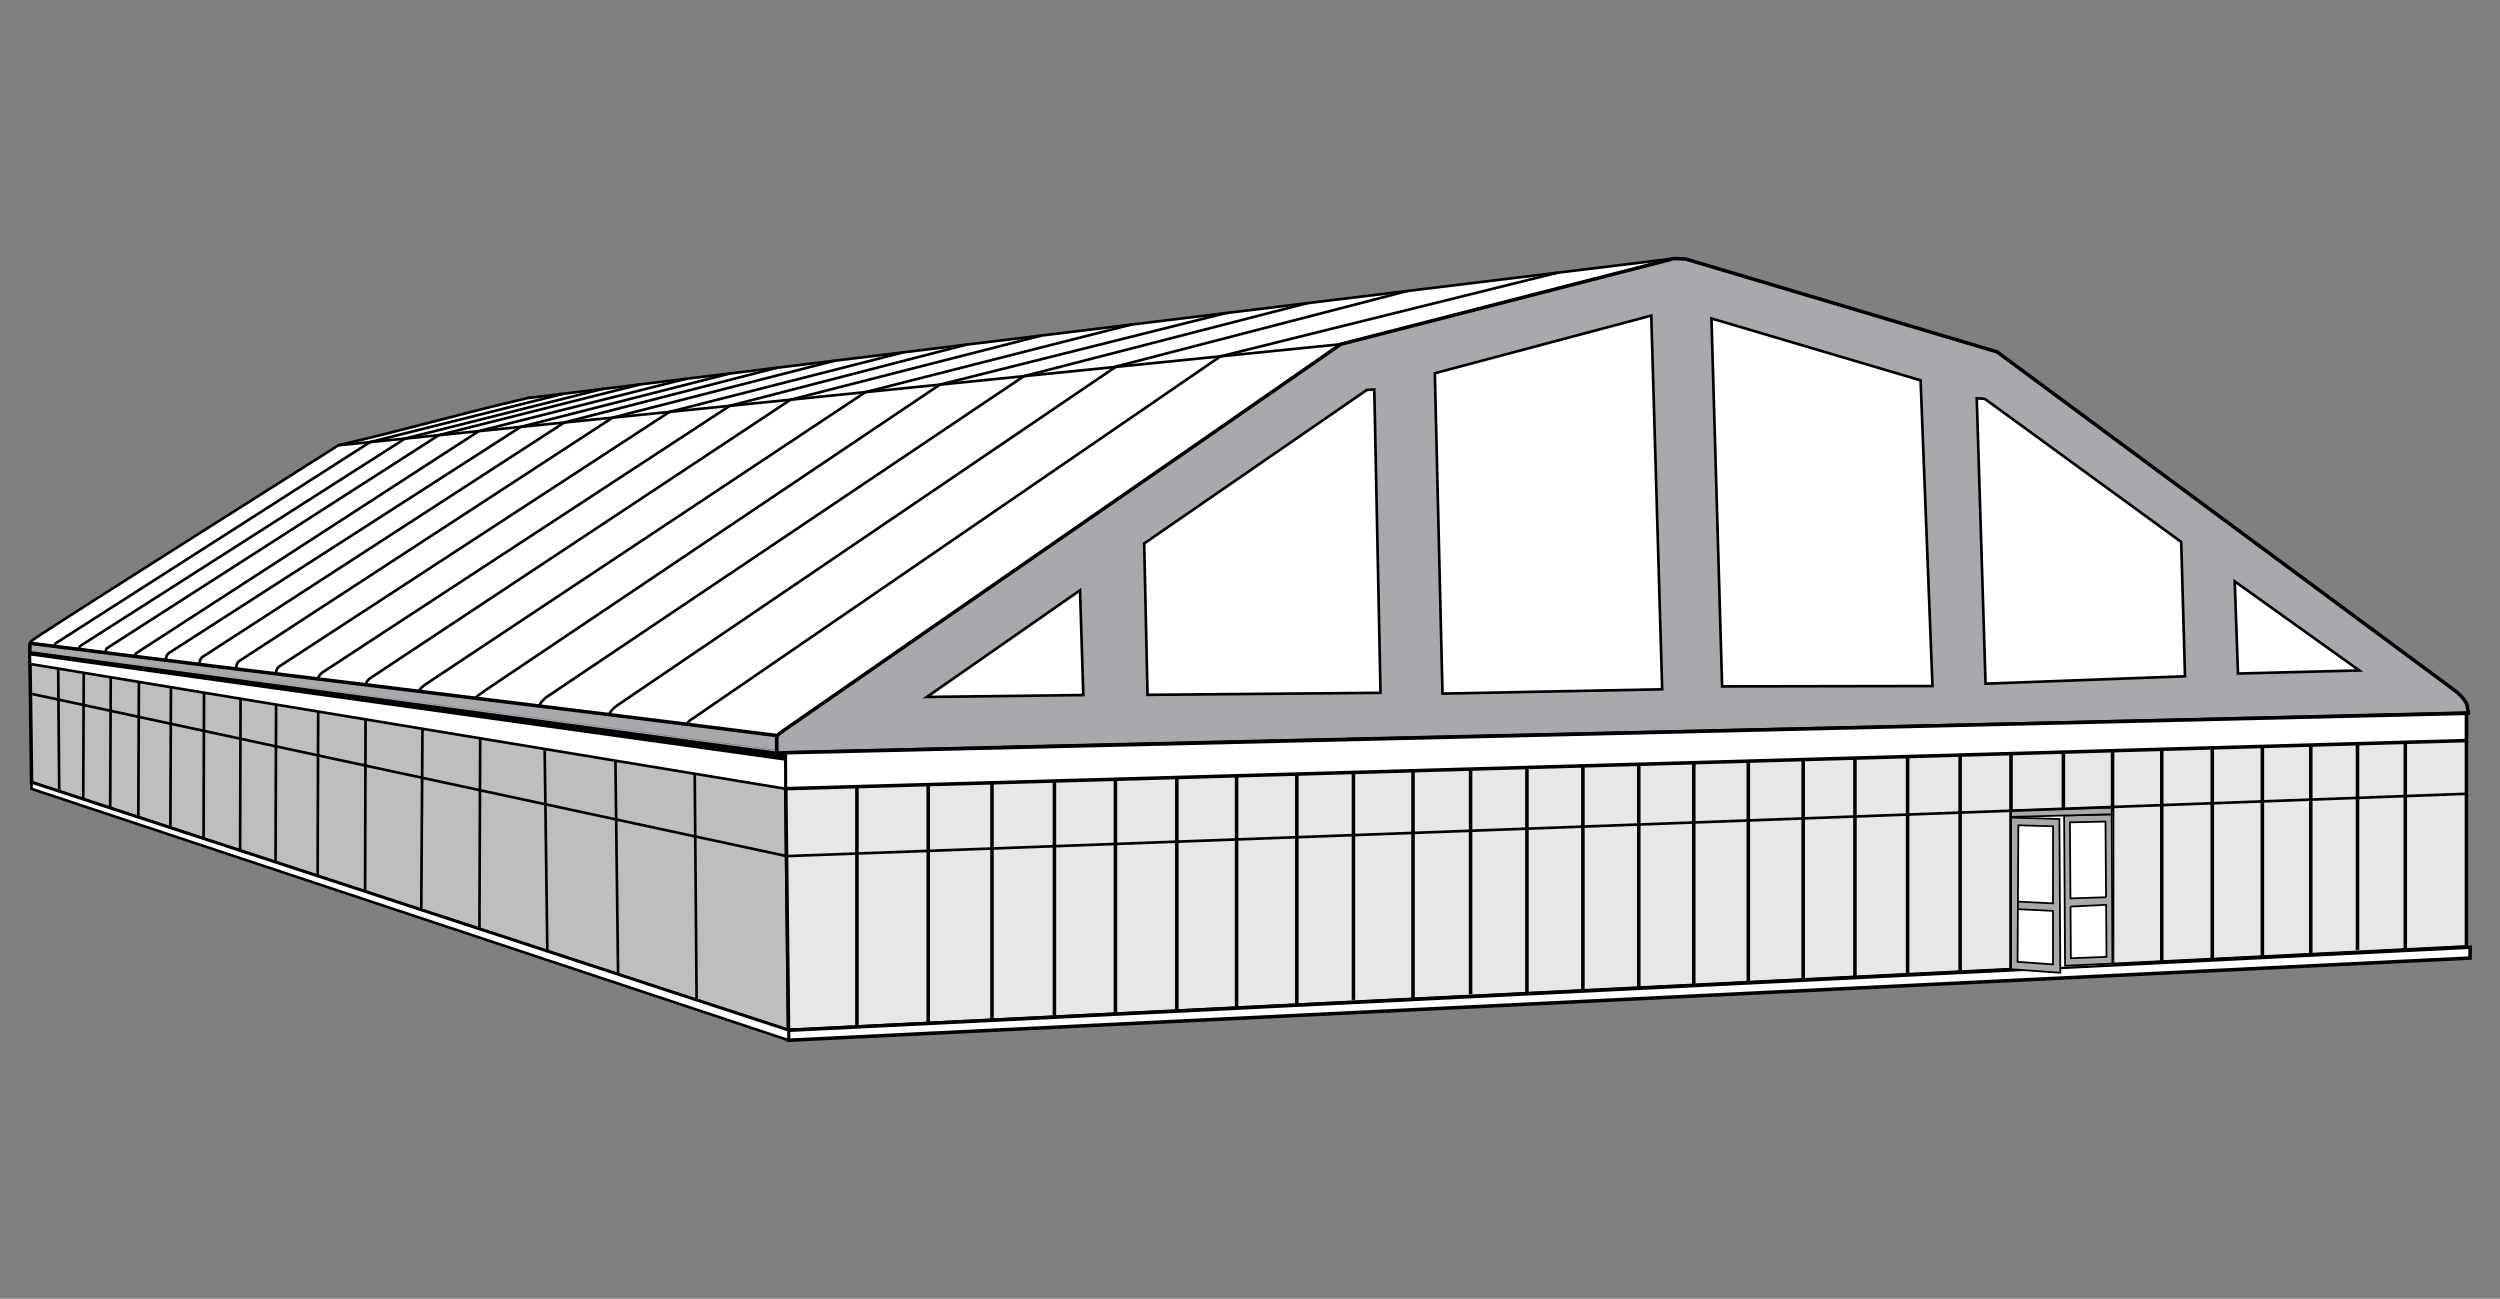 <?xml version="1.0" encoding="UTF-8"?>
<svg id="Layer_1" data-name="Layer 1" xmlns="http://www.w3.org/2000/svg" viewBox="0 0 770 400">
  <rect x="0" y="0" width="770" height="400" fill="#808080" stroke="none"/>
  <defs>
    <style>
      .cls-1, .cls-2, .cls-3, .cls-4, .cls-5, .cls-6, .cls-7, .cls-8, .cls-9, .cls-10, .cls-11 {
        stroke: #000;
        stroke-miterlimit: 10;
      }

      .cls-1, .cls-2, .cls-3, .cls-8, .cls-11 {
        stroke-linecap: round;
      }

      .cls-1, .cls-2, .cls-6, .cls-7 {
        fill: none;
      }

      .cls-1, .cls-6, .cls-9, .cls-10, .cls-11 {
        stroke-width: 1.09px;
      }

      .cls-2, .cls-3, .cls-5, .cls-7 {
        stroke-width: .82px;
      }

      .cls-12, .cls-3, .cls-5, .cls-11 {
        fill: #fff;
      }

      .cls-12, .cls-13 {
        fill-rule: evenodd;
      }

      .cls-4, .cls-8 {
        stroke-width: .55px;
      }

      .cls-4, .cls-8, .cls-10 {
        fill: #a7a9ac;
      }

      .cls-9 {
        fill: #bcbec0;
      }

      .cls-13 {
        fill: #e6e7e8;
      }
    </style>
  </defs>
  <path class="cls-5" d="M162.49,122.6c-22.47,5.29-35.24,9.14-57.74,14.42-.41.08-.49.11-.84.33-9.3,5.91-79.13,49.99-92.96,59.15-1.79,1.19-1.73,1.6-1.73,1.63l229.99,29.09c.22-1,.81-1.22,2.49-2.47,57.04-39.66,114.27-79.08,171.3-118.74l102.66-26.4-353.18,43Z"/>
  <polygon class="cls-9" points="9.19 200.51 241.89 231.85 242.87 317.33 9.73 240.99 9.19 200.51"/>
  <polygon class="cls-13" points="241.89 231.85 759.66 219.71 759.66 291.63 242.87 317.33 241.89 231.85"/>
  <polygon class="cls-1" points="241.89 231.85 759.66 219.71 759.66 291.63 242.87 317.33 241.89 231.85"/>
  <polygon class="cls-11" points="242.89 320.39 760.77 295.08 760.81 291.73 242.87 317.33 242.89 320.39"/>
  <path class="cls-10" d="M239.21,231.93c.89-.03,1.76-.05,2.66-.08,172.79-4.36,345.53-7.89,518.35-12.25-.19-1.03-.14-2.06-.6-3.06-.89-1.52-1.92-2.68-3.88-4.12l-140.64-104.04-95.91-28.6-3.52-.16-102.69,26.4c-57.01,39.66-114.24,79.08-171.28,118.74-1.95,1.44-2.44,1.49-2.58,3.01l.08,3.74v.43Z"/>
  <polygon class="cls-3" points="441.93 114.96 444.29 213.63 511.95 212.3 508.59 97.2 441.93 114.96"/>
  <polygon class="cls-3" points="591.54 117.15 595.2 211.3 530.41 211.41 527.13 98.09 591.54 117.15"/>
  <polygon class="cls-3" points="608.84 122.68 611.28 122.82 671.81 166.92 672.98 208.29 611.55 210.57 608.84 122.68"/>
  <polygon class="cls-3" points="688.3 179.07 689.3 207.45 726.66 206.5 688.3 179.07"/>
  <polygon class="cls-3" points="285.48 214.66 333.66 214.07 332.65 181.81 285.48 214.66"/>
  <polygon class="cls-3" points="423.28 119.97 420.97 120.11 352.41 167.38 353.44 214.01 425.2 213.39 423.28 119.97"/>
  <path class="cls-7" d="M211.47,223.72c.03-1.03.87-1.87,2.14-2.58l162.29-111.39,103.76-25.75"/>
  <path class="cls-7" d="M187.56,220.68c-.05-1.17,1.06-2.22,2.11-3.12l154.13-104.69,89.72-23.26"/>
  <path class="cls-7" d="M166.04,217.97c-.03-1.17,1.08-2.22,2.11-3.14l147.22-98.98,87.44-22.53"/>
  <path class="cls-7" d="M146.17,215.45c.19-.79,1.73-1.63,3.25-2.79l140.06-94.2,88.23-22.07"/>
  <path class="cls-7" d="M128.98,213.28c.19-.79.38-1.19,1.87-2.36l135.7-90.15,82.02-20.84"/>
  <path class="cls-7" d="M112.77,211.22c.03-.27-.3-1.14,1.19-2.3l129.54-85.82,77.31-19.77"/>
  <path class="cls-7" d="M98.05,209.38c.03-.3-.24-1.11,1.27-2.28l125.47-82.12,72.84-18.84"/>
  <path class="cls-7" d="M84.96,207.7c.03-.27-.05-1.57.98-2.39l120.26-78.45,72.05-18.35"/>
  <path class="cls-7" d="M72.73,206.15c.03-.27-.08-1.76.95-2.55l115.01-74.98,68.54-17.57"/>
  <path class="cls-7" d="M61.4,204.71c.03-.27-.08-1.55.95-2.36l111.45-72.23,65.66-16.9"/>
  <path class="cls-7" d="M51.1,203.49c.03-.3-.11-1.57.92-2.36l108.37-69.66,64.89-16.57"/>
  <path class="cls-7" d="M41.42,202.19c0-.27.24-.76.68-1.11l105.4-68.31,63.9-16.14"/>
  <path class="cls-7" d="M32.5,200.73c.03-.3.16-.84.6-1.19l102.06-65.52,62.17-15.68"/>
  <path class="cls-7" d="M24.29,200.02c.03-.27.16-.84.62-1.19l99.86-63.76,61.03-15.34"/>
  <path class="cls-7" d="M16.72,199.08c0-.27.16-.7.6-1.06l96.66-61.86,59.52-14.89"/>
  <line class="cls-7" x1="213.89" y1="228.08" x2="214.56" y2="308.89"/>
  <line class="cls-7" x1="189.43" y1="224.8" x2="190.38" y2="300.84"/>
  <line class="cls-7" x1="167.64" y1="221.93" x2="168.59" y2="293.58"/>
  <line class="cls-7" x1="147.93" y1="219.19" x2="147.66" y2="286.61"/>
  <line class="cls-7" x1="130.17" y1="216.8" x2="129.74" y2="280.62"/>
  <line class="cls-7" x1="112.61" y1="214.45" x2="112.44" y2="274.87"/>
  <line class="cls-7" x1="98.02" y1="212.47" x2="97.83" y2="270.21"/>
  <line class="cls-7" x1="85.06" y1="210.73" x2="84.87" y2="265.71"/>
  <line class="cls-7" x1="74.11" y1="209.24" x2="73.95" y2="262.08"/>
  <line class="cls-7" x1="62.86" y1="207.72" x2="62.7" y2="258.39"/>
  <line class="cls-7" x1="52.67" y1="206.37" x2="52.48" y2="254.98"/>
  <line class="cls-7" x1="42.8" y1="205.04" x2="42.61" y2="251.75"/>
  <line class="cls-7" x1="34.13" y1="203.85" x2="33.94" y2="248.91"/>
  <line class="cls-7" x1="25.8" y1="202.73" x2="25.64" y2="246.06"/>
  <line class="cls-7" x1="17.89" y1="201.68" x2="18.24" y2="243.66"/>
  <path class="cls-11" d="M241.89,231.85c173.53-4.09,344.25-8.08,517.77-12.14v8.38l-517.74,14.82-.03-11.06Z"/>
  <line class="cls-6" x1="263.93" y1="242.28" x2="263.93" y2="316.13"/>
  <line class="cls-6" x1="285.89" y1="241.65" x2="285.89" y2="315.32"/>
  <line class="cls-6" x1="305.53" y1="241.08" x2="305.53" y2="314.48"/>
  <line class="cls-6" x1="324.76" y1="240.53" x2="324.76" y2="313.34"/>
  <line class="cls-6" x1="343.55" y1="240" x2="343.55" y2="312.42"/>
  <line class="cls-6" x1="362.46" y1="239.45" x2="362.46" y2="311.06"/>
  <line class="cls-6" x1="380.87" y1="238.92" x2="380.87" y2="310.55"/>
  <line class="cls-6" x1="399.42" y1="238.25" x2="399.42" y2="309.22"/>
  <line class="cls-6" x1="416.86" y1="237.9" x2="416.86" y2="307.97"/>
  <line class="cls-6" x1="435.21" y1="237.37" x2="435.21" y2="307.59"/>
  <line class="cls-6" x1="452.94" y1="236.86" x2="452.94" y2="306.21"/>
  <line class="cls-6" x1="470.29" y1="236.37" x2="470.29" y2="306.13"/>
  <line class="cls-6" x1="487.53" y1="235.87" x2="487.53" y2="304.86"/>
  <line class="cls-6" x1="504.74" y1="235.38" x2="504.74" y2="304.18"/>
  <line class="cls-6" x1="521.68" y1="234.89" x2="521.68" y2="303.55"/>
  <line class="cls-6" x1="538.48" y1="234.41" x2="538.48" y2="302.96"/>
  <line class="cls-6" x1="555.38" y1="233.93" x2="555.38" y2="301.6"/>
  <line class="cls-6" x1="571.32" y1="233.48" x2="571.32" y2="301.2"/>
  <line class="cls-6" x1="587.54" y1="233" x2="587.54" y2="300.22"/>
  <line class="cls-6" x1="603.72" y1="232.54" x2="603.72" y2="299.24"/>
  <line class="cls-6" x1="619.39" y1="232.1" x2="619.39" y2="298.89"/>
  <line class="cls-6" x1="635.52" y1="231.64" x2="635.52" y2="249.15"/>
  <line class="cls-6" x1="650.67" y1="231.2" x2="650.67" y2="297.29"/>
  <line class="cls-6" x1="665.82" y1="230.77" x2="665.82" y2="296.15"/>
  <line class="cls-6" x1="681.38" y1="230.32" x2="681.38" y2="295.1"/>
  <line class="cls-6" x1="696.81" y1="229.88" x2="696.81" y2="294.88"/>
  <line class="cls-6" x1="711.72" y1="229.45" x2="711.72" y2="294.26"/>
  <line class="cls-6" x1="726.11" y1="229.04" x2="726.11" y2="292.63"/>
  <line class="cls-6" x1="740.83" y1="228.62" x2="740.83" y2="292.3"/>
  <path class="cls-10" d="M9.21,198.48c0-.19.17-.33.36-.31,76.55,9.69,153.34,18.72,229.89,28.41-.18.24-.22.65-.25.87v4.05S9.19,200.51,9.19,200.51l.02-2.03Z"/>
  <polygon class="cls-12" points="619.4 250.82 650.62 249.77 650.86 297.04 619.4 298.53 619.4 250.82"/>
  <path class="cls-8" d="M619.39,251.82l14.9.43.29,47.36-15.18-1.08v-46.71ZM632.32,280.55l-10.8-.52v-2.33s10.8.54,10.8.54l.02-23.75-10.69-.3-.24,42.05,10.91.79v-16.48Z"/>
  <path class="cls-8" d="M650.41,250.82l-14.66.33.29,46.3,14.58-.65-.21-45.98ZM637.72,279.23l10.97-.54.11,16.02-10.97.43-.11-15.91ZM648.67,276.35l-10.97.35-.17-23.42,10.96-.24.17,23.31Z"/>
  <polygon class="cls-4" points="650.42 248.71 650.42 250.8 619.4 251.61 619.4 249.63 650.42 248.71"/>
  <polygon points="9.21 201.47 241.89 233.9 241.89 231.85 239.21 231.93 9.29 200.73 9.21 201.47"/>
  <polygon class="cls-3" points="241.92 242.94 9.26 204.5 9.19 201.47 241.89 233.9 241.92 242.94"/>
  <polygon class="cls-3" points="242.89 320.39 9.68 242.96 9.73 240.99 242.87 317.33 242.89 320.39"/>
  <polyline class="cls-2" points="759.66 244.49 242.25 263.68 9.36 213.63"/>
  <line class="cls-7" x1="412.98" y1="106.01" x2="104.33" y2="137.13"/>
</svg>